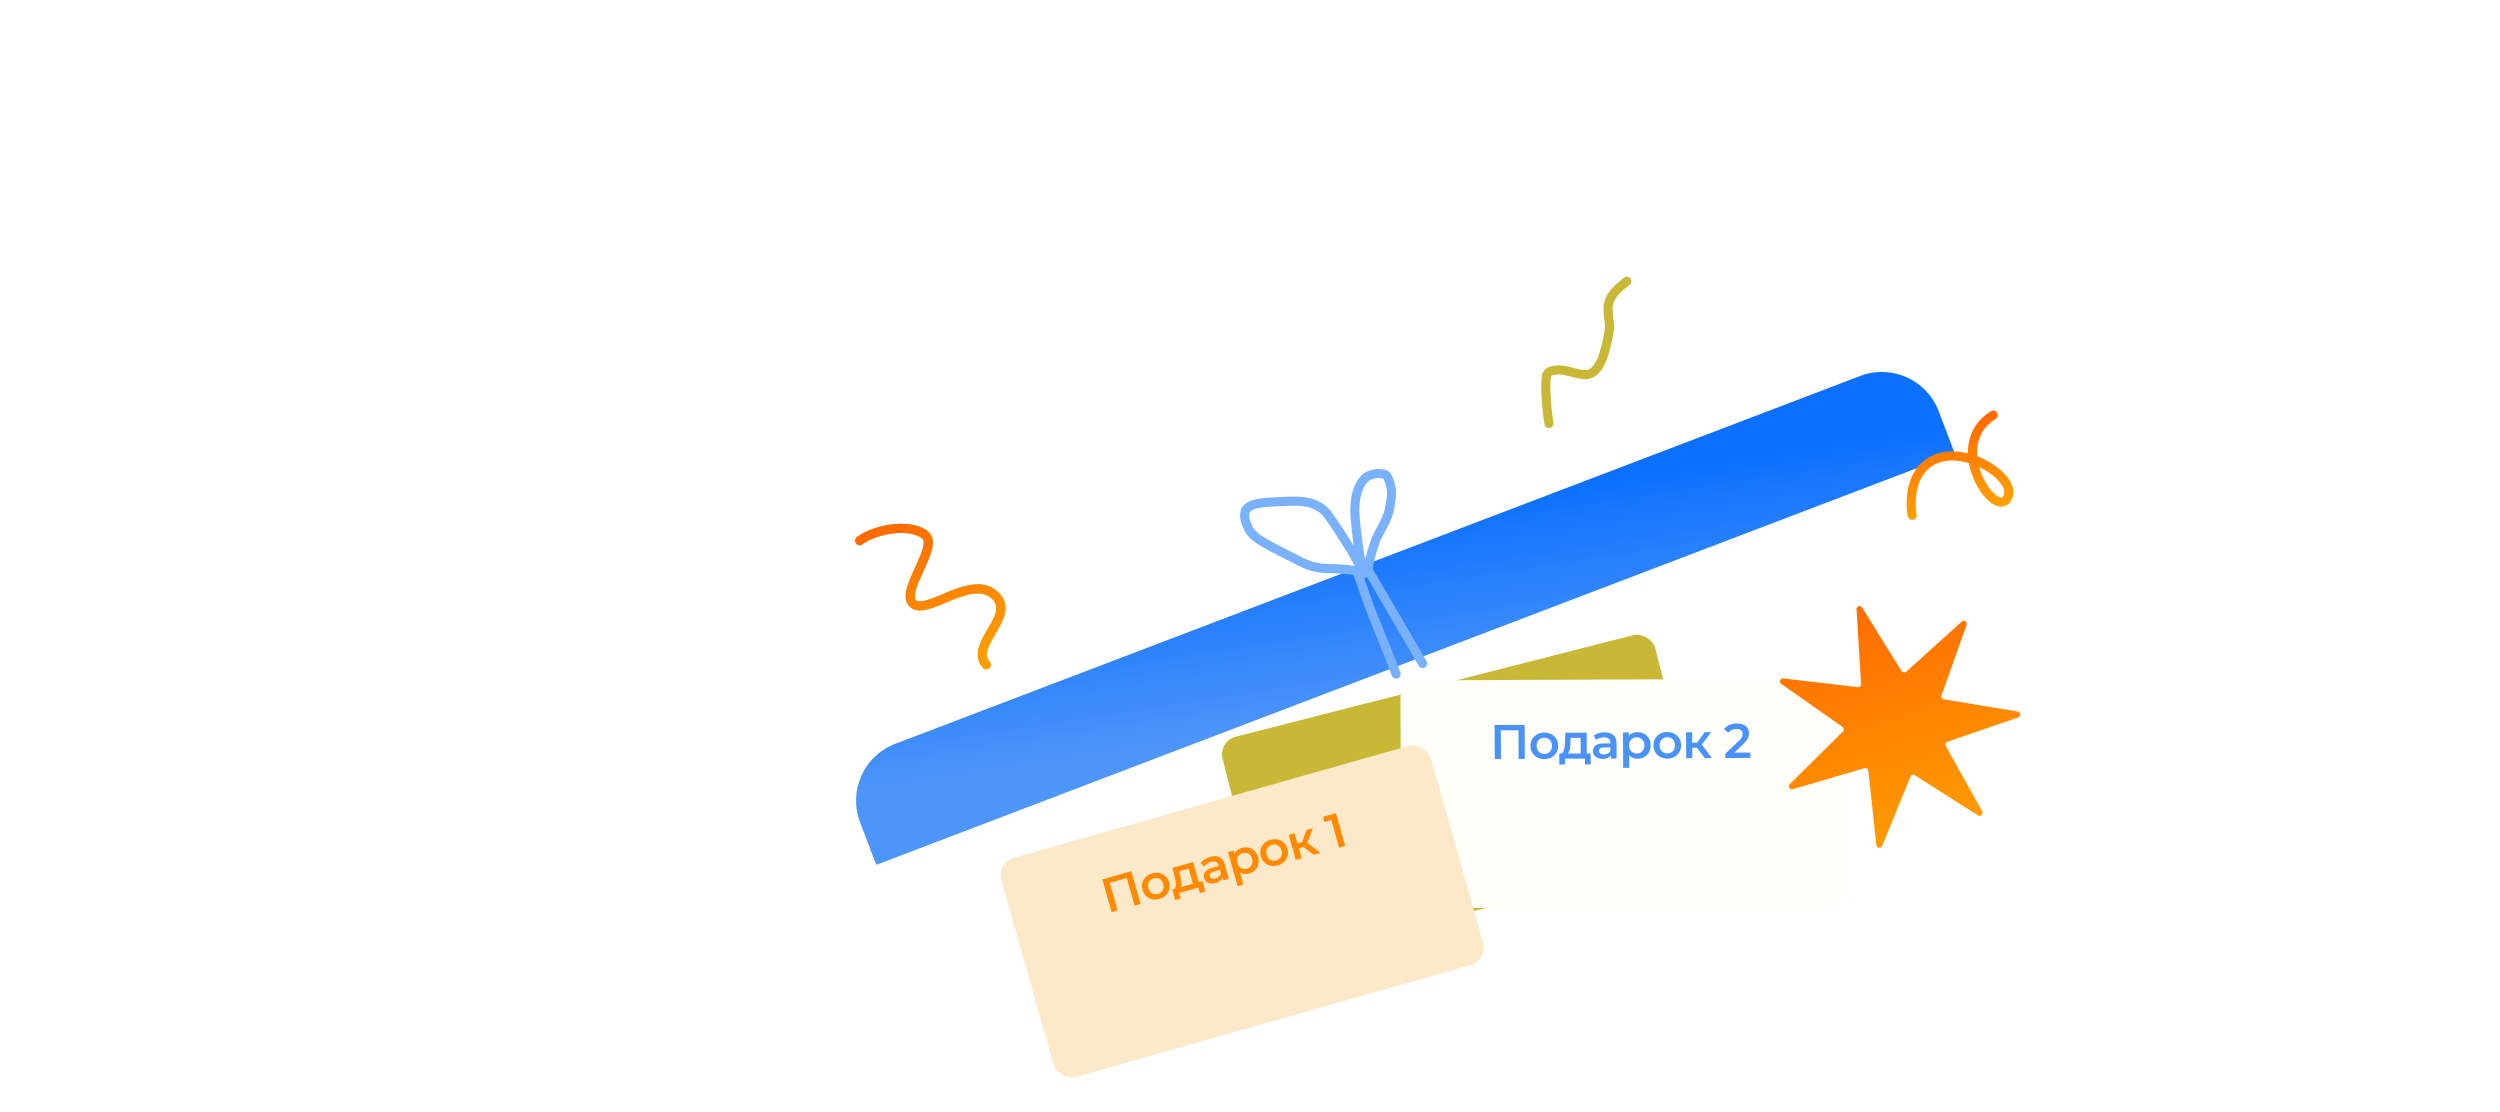 <svg width="823" height="366" viewBox="0 0 823 366" fill="none" xmlns="http://www.w3.org/2000/svg">
<path opacity="0.7" d="M662.796 258.323L334.164 312.095L142.631 105.782L781.152 -16.885L662.796 258.323Z" fill="url(#paint0_linear_2903_58)"/>
<rect x="401" y="244" width="147" height="75" rx="6" transform="rotate(-14.331 401 244)" fill="#C8B835"/>
<path opacity="0.7" d="M98.639 109.556L317.133 319.485L298.392 322.609L9.044 180.251L98.639 109.556Z" fill="url(#paint1_linear_2903_58)"/>
<rect x="461" y="224" width="147" height="75" rx="6" transform="rotate(-0.246 461 224)" fill="#FFFEF9"/>
<path d="M492.069 249.867L492.021 238.667L501.925 238.625L501.973 249.824L499.925 249.833L499.883 239.881L500.365 240.391L493.597 240.42L494.075 239.906L494.117 249.858L492.069 249.867ZM508.396 249.909C507.521 249.913 506.742 249.729 506.057 249.359C505.373 248.978 504.832 248.458 504.435 247.798C504.037 247.138 503.837 246.387 503.833 245.544C503.829 244.691 504.023 243.938 504.415 243.286C504.807 242.623 505.344 242.103 506.025 241.727C506.706 241.351 507.484 241.161 508.358 241.157C509.244 241.153 510.028 241.336 510.713 241.707C511.408 242.077 511.948 242.587 512.335 243.236C512.733 243.885 512.933 244.641 512.937 245.505C512.941 246.348 512.746 247.101 512.355 247.764C511.973 248.427 511.437 248.952 510.745 249.339C510.064 249.715 509.281 249.905 508.396 249.909ZM508.388 248.197C508.879 248.195 509.316 248.086 509.699 247.871C510.082 247.656 510.379 247.346 510.591 246.939C510.813 246.533 510.923 246.058 510.921 245.514C510.919 244.959 510.805 244.485 510.579 244.091C510.364 243.687 510.064 243.379 509.679 243.167C509.294 242.956 508.862 242.851 508.382 242.853C507.891 242.855 507.454 242.964 507.071 243.179C506.698 243.393 506.401 243.704 506.179 244.11C505.957 244.506 505.847 244.981 505.849 245.536C505.851 246.08 505.965 246.554 506.191 246.958C506.417 247.363 506.717 247.671 507.091 247.882C507.476 248.094 507.908 248.199 508.388 248.197ZM520.369 248.818L520.344 242.898L517.064 242.912L517.022 244.288C517.003 244.779 516.973 245.253 516.932 245.712C516.891 246.16 516.824 246.577 516.729 246.961C516.635 247.335 516.497 247.645 516.317 247.891C516.137 248.137 515.898 248.298 515.599 248.374L513.614 248.078C513.934 248.077 514.19 247.975 514.381 247.771C514.582 247.557 514.736 247.268 514.841 246.905C514.957 246.531 515.04 246.11 515.092 245.64C515.143 245.16 515.178 244.664 515.197 244.152L515.297 241.223L522.337 241.193L522.369 248.809L520.369 248.818ZM513.325 251.68L513.31 248.08L523.63 248.036L523.645 251.635L521.773 251.644L521.765 249.74L515.173 249.768L515.181 251.672L513.325 251.68ZM530.287 249.703L530.28 247.975L530.166 247.607L530.153 244.584C530.151 243.997 529.973 243.544 529.62 243.226C529.266 242.897 528.732 242.734 528.017 242.737C527.537 242.739 527.063 242.815 526.594 242.967C526.136 243.118 525.748 243.328 525.429 243.596L524.639 242.143C525.096 241.789 525.639 241.526 526.268 241.352C526.907 241.168 527.568 241.075 528.25 241.072C529.488 241.066 530.444 241.361 531.118 241.955C531.803 242.539 532.149 243.45 532.154 244.687L532.175 249.695L530.287 249.703ZM527.6 249.827C526.96 249.829 526.399 249.725 525.919 249.514C525.438 249.292 525.063 248.989 524.795 248.607C524.537 248.213 524.407 247.771 524.405 247.28C524.403 246.8 524.513 246.368 524.735 245.983C524.968 245.598 525.346 245.292 525.867 245.066C526.389 244.84 527.082 244.725 527.946 244.721L530.426 244.71L530.432 246.038L528.096 246.048C527.413 246.051 526.955 246.165 526.721 246.39C526.487 246.605 526.371 246.872 526.373 247.192C526.374 247.554 526.519 247.842 526.808 248.054C527.097 248.266 527.498 248.371 528.01 248.369C528.5 248.367 528.937 248.253 529.32 248.027C529.714 247.801 529.995 247.47 530.164 247.031L530.505 248.23C530.315 248.732 529.97 249.123 529.47 249.402C528.981 249.682 528.357 249.823 527.6 249.827ZM539.067 249.777C538.373 249.78 537.738 249.623 537.161 249.305C536.594 248.988 536.139 248.51 535.794 247.871C535.461 247.222 535.292 246.401 535.288 245.409C535.284 244.407 535.44 243.585 535.757 242.943C536.085 242.302 536.531 241.825 537.095 241.514C537.659 241.191 538.304 241.029 539.029 241.025C539.872 241.022 540.614 241.2 541.255 241.56C541.908 241.92 542.422 242.424 542.798 243.073C543.185 243.722 543.38 244.489 543.384 245.375C543.388 246.26 543.199 247.034 542.818 247.697C542.447 248.349 541.937 248.858 541.288 249.224C540.65 249.589 539.909 249.774 539.067 249.777ZM534.344 252.79L534.294 241.142L536.198 241.134L536.206 243.15L536.152 245.422L536.322 247.693L536.344 252.781L534.344 252.79ZM538.835 248.066C539.315 248.064 539.742 247.956 540.114 247.741C540.497 247.526 540.8 247.215 541.022 246.809C541.244 246.403 541.354 245.927 541.352 245.383C541.349 244.829 541.235 244.355 541.01 243.961C540.784 243.557 540.479 243.249 540.094 243.037C539.719 242.825 539.292 242.72 538.812 242.722C538.332 242.724 537.901 242.833 537.518 243.048C537.135 243.263 536.832 243.574 536.61 243.98C536.387 244.375 536.277 244.851 536.28 245.405C536.282 245.949 536.396 246.423 536.622 246.828C536.848 247.232 537.153 247.54 537.538 247.752C537.923 247.964 538.355 248.068 538.835 248.066ZM548.881 249.735C548.006 249.739 547.227 249.556 546.543 249.185C545.858 248.804 545.317 248.284 544.92 247.624C544.522 246.965 544.322 246.213 544.318 245.371C544.315 244.517 544.509 243.765 544.901 243.112C545.292 242.449 545.829 241.93 546.51 241.553C547.191 241.177 547.969 240.987 548.844 240.983C549.729 240.979 550.514 241.163 551.198 241.533C551.893 241.904 552.434 242.413 552.82 243.062C553.218 243.711 553.418 244.468 553.422 245.332C553.426 246.174 553.232 246.927 552.84 247.59C552.459 248.253 551.922 248.778 551.231 249.165C550.55 249.541 549.766 249.731 548.881 249.735ZM548.874 248.023C549.364 248.021 549.801 247.913 550.184 247.698C550.567 247.483 550.865 247.172 551.076 246.766C551.299 246.359 551.409 245.884 551.406 245.34C551.404 244.786 551.29 244.311 551.064 243.918C550.849 243.513 550.549 243.205 550.164 242.994C549.779 242.782 549.347 242.677 548.867 242.679C548.376 242.681 547.939 242.79 547.556 243.005C547.184 243.22 546.886 243.53 546.664 243.937C546.442 244.332 546.332 244.807 546.334 245.362C546.337 245.906 546.451 246.38 546.676 246.785C546.902 247.189 547.202 247.497 547.576 247.709C547.961 247.92 548.394 248.025 548.874 248.023ZM561.224 249.57L558.119 245.488L559.746 244.473L563.576 249.56L561.224 249.57ZM555.096 249.597L555.06 241.053L557.06 241.044L557.096 249.588L555.096 249.597ZM556.49 246.167L556.482 244.503L559.378 244.49L559.386 246.154L556.49 246.167ZM559.943 245.544L558.07 245.328L561.188 241.026L563.332 241.017L559.943 245.544ZM567.985 249.541L567.979 248.149L572.409 243.906C572.78 243.553 573.056 243.242 573.237 242.975C573.417 242.707 573.533 242.461 573.585 242.237C573.648 242.002 573.679 241.783 573.679 241.581C573.676 241.069 573.499 240.675 573.145 240.399C572.792 240.113 572.274 239.971 571.592 239.974C571.048 239.976 570.552 240.074 570.105 240.268C569.668 240.462 569.291 240.757 568.973 241.153L567.512 240.039C567.947 239.451 568.531 238.995 569.266 238.672C570.011 238.338 570.843 238.169 571.76 238.165C572.571 238.161 573.275 238.292 573.874 238.556C574.483 238.809 574.948 239.175 575.27 239.654C575.603 240.132 575.771 240.702 575.774 241.364C575.775 241.726 575.729 242.089 575.634 242.452C575.54 242.805 575.36 243.179 575.095 243.575C574.83 243.97 574.443 244.415 573.933 244.908L570.124 248.556L569.689 247.774L576.233 247.746L576.241 249.506L567.985 249.541Z" fill="#4992F9"/>
<g clip-path="url(#clip0_2903_58)">
<rect x="328" y="284" width="147" height="75" rx="6" transform="rotate(-15.825 328 284)" fill="#FCE9C9"/>
<path d="M365.942 300.27L362.888 289.495L372.416 286.794L375.47 297.569L373.5 298.128L370.786 288.553L371.388 288.915L364.876 290.76L365.198 290.137L367.912 299.712L365.942 300.27ZM381.68 295.926C380.838 296.164 380.038 296.197 379.28 296.024C378.518 295.841 377.857 295.485 377.297 294.956C376.737 294.427 376.342 293.758 376.112 292.947C375.88 292.126 375.864 291.349 376.067 290.615C376.266 289.871 376.643 289.227 377.198 288.681C377.753 288.136 378.452 287.744 379.293 287.505C380.145 287.264 380.95 287.23 381.709 287.403C382.477 287.573 383.135 287.919 383.682 288.44C384.239 288.958 384.636 289.633 384.871 290.464C385.101 291.275 385.116 292.052 384.917 292.796C384.728 293.537 384.352 294.187 383.79 294.746C383.235 295.291 382.531 295.684 381.68 295.926ZM381.213 294.279C381.685 294.145 382.077 293.923 382.388 293.613C382.699 293.303 382.902 292.924 382.997 292.476C383.102 292.025 383.08 291.538 382.932 291.014C382.781 290.481 382.543 290.054 382.22 289.736C381.904 289.404 381.533 289.188 381.105 289.087C380.677 288.987 380.233 289.002 379.771 289.133C379.299 289.267 378.907 289.488 378.596 289.798C378.295 290.106 378.092 290.485 377.987 290.936C377.879 291.376 377.901 291.864 378.052 292.397C378.2 292.921 378.438 293.347 378.764 293.676C379.09 294.005 379.461 294.221 379.879 294.324C380.306 294.425 380.751 294.41 381.213 294.279ZM392.92 291.659L391.306 285.963L388.15 286.858L388.479 288.195C388.592 288.672 388.691 289.138 388.775 289.591C388.856 290.033 388.903 290.453 388.915 290.848C388.925 291.234 388.876 291.569 388.768 291.854C388.661 292.14 388.473 292.359 388.206 292.513L386.215 292.761C386.522 292.674 386.741 292.507 386.871 292.259C387.007 291.999 387.078 291.679 387.081 291.301C387.092 290.91 387.06 290.482 386.983 290.016C386.903 289.539 386.804 289.052 386.685 288.553L385.994 285.706L392.767 283.786L394.844 291.113L392.92 291.659ZM386.904 296.308L385.922 292.844L395.851 290.03L396.833 293.493L395.032 294.004L394.512 292.172L388.17 293.97L388.689 295.801L386.904 296.308ZM402.712 289.848L402.24 288.186L402.032 287.862L401.208 284.953C401.048 284.388 400.755 284 400.329 283.788C399.9 283.566 399.342 283.552 398.654 283.747C398.192 283.878 397.756 284.079 397.345 284.351C396.945 284.62 396.627 284.926 396.392 285.27L395.24 284.083C395.586 283.619 396.038 283.219 396.597 282.884C397.163 282.535 397.775 282.267 398.431 282.081C399.622 281.743 400.622 281.77 401.431 282.162C402.248 282.54 402.825 283.325 403.162 284.515L404.528 289.333L402.712 289.848ZM400.156 290.689C399.54 290.863 398.972 290.913 398.453 290.839C397.93 290.754 397.488 290.564 397.126 290.267C396.772 289.957 396.528 289.566 396.395 289.094C396.264 288.632 396.254 288.186 396.365 287.756C396.486 287.322 396.767 286.926 397.209 286.568C397.651 286.21 398.287 285.913 399.118 285.678L401.504 285.002L401.866 286.279L399.619 286.916C398.962 287.102 398.551 287.335 398.387 287.615C398.219 287.884 398.179 288.173 398.266 288.48C398.365 288.829 398.582 289.067 398.917 289.194C399.253 289.321 399.667 289.314 400.159 289.175C400.631 289.041 401.022 288.814 401.33 288.493C401.649 288.17 401.83 287.775 401.875 287.308L402.526 288.371C402.478 288.905 402.25 289.375 401.844 289.778C401.447 290.179 400.885 290.482 400.156 290.689ZM411.188 287.562C410.521 287.751 409.867 287.77 409.226 287.619C408.594 287.466 408.027 287.127 407.525 286.605C407.029 286.069 406.646 285.324 406.375 284.369C406.102 283.405 406.032 282.571 406.165 281.868C406.309 281.162 406.61 280.583 407.07 280.131C407.527 279.669 408.104 279.339 408.802 279.142C409.612 278.912 410.375 278.884 411.09 279.058C411.815 279.23 412.445 279.578 412.982 280.102C413.529 280.623 413.923 281.31 414.165 282.162C414.406 283.013 414.432 283.81 414.243 284.551C414.061 285.279 413.707 285.906 413.18 286.432C412.663 286.955 411.999 287.332 411.188 287.562ZM407.448 291.732L404.271 280.525L406.103 280.006L406.653 281.946L407.211 284.149L407.984 286.291L409.372 291.187L407.448 291.732ZM410.506 285.976C410.968 285.845 411.349 285.626 411.65 285.319C411.962 285.009 412.17 284.628 412.275 284.177C412.38 283.726 412.358 283.239 412.21 282.716C412.058 282.182 411.821 281.756 411.498 281.437C411.172 281.108 410.795 280.894 410.367 280.793C409.95 280.69 409.511 280.703 409.049 280.834C408.587 280.965 408.2 281.186 407.889 281.496C407.578 281.806 407.37 282.186 407.265 282.637C407.157 283.078 407.179 283.565 407.33 284.099C407.478 284.622 407.715 285.048 408.041 285.377C408.367 285.706 408.744 285.921 409.172 286.021C409.599 286.122 410.044 286.107 410.506 285.976ZM420.631 284.885C419.789 285.124 418.989 285.157 418.231 284.984C417.469 284.8 416.808 284.444 416.248 283.916C415.688 283.387 415.293 282.717 415.064 281.907C414.831 281.086 414.816 280.308 415.018 279.575C415.217 278.831 415.595 278.186 416.149 277.641C416.704 277.096 417.403 276.704 418.244 276.465C419.096 276.224 419.901 276.189 420.66 276.363C421.429 276.533 422.087 276.878 422.633 277.4C423.191 277.918 423.587 278.593 423.823 279.424C424.052 280.235 424.068 281.012 423.868 281.756C423.679 282.497 423.303 283.147 422.741 283.705C422.186 284.251 421.483 284.644 420.631 284.885ZM420.164 283.238C420.636 283.105 421.028 282.883 421.339 282.573C421.65 282.263 421.853 281.884 421.948 281.435C422.053 280.984 422.031 280.497 421.883 279.974C421.732 279.44 421.495 279.014 421.171 278.695C420.856 278.364 420.484 278.147 420.056 278.047C419.629 277.946 419.184 277.962 418.722 278.092C418.25 278.226 417.858 278.448 417.547 278.758C417.246 279.065 417.043 279.444 416.938 279.895C416.83 280.336 416.852 280.823 417.003 281.357C417.152 281.88 417.389 282.306 417.715 282.635C418.041 282.964 418.413 283.18 418.83 283.284C419.258 283.384 419.702 283.369 420.164 283.238ZM432.476 281.412L428.388 278.313L429.684 276.898L434.739 280.77L432.476 281.412ZM426.581 283.083L424.251 274.862L426.175 274.317L428.505 282.537L426.581 283.083ZM427.001 279.404L426.548 277.804L429.334 277.014L429.788 278.615L427.001 279.404ZM430.161 277.877L428.299 278.172L430.146 273.191L432.209 272.607L430.161 277.877ZM440.843 279.04L438.007 269.034L439.142 269.694L435.986 270.588L435.511 268.91L439.79 267.697L442.844 278.473L440.843 279.04Z" fill="#FF8901"/>
</g>
<g filter="url(#filter0_d_2903_58)">
<path d="M278.124 274.688C274.19 264.367 279.367 252.81 289.688 248.876L607.388 127.768C617.709 123.834 629.265 129.011 633.2 139.332L638.543 153.349L283.467 288.704L278.124 274.688Z" fill="url(#paint2_linear_2903_58)"/>
</g>
<path d="M629.472 169.632C628.641 164.5 628.957 154.376 637.468 151.016C648.107 146.816 664.898 158.01 660.631 164.281C656.364 170.551 640.394 146.476 656.159 136.649" stroke="url(#paint3_linear_2903_58)" stroke-width="3" stroke-linecap="round"/>
<path d="M283.004 178C288.381 173.935 300.017 172.24 304.601 176.171C309.184 180.102 296.041 194.811 300.625 198.742C305.209 202.673 319.55 188.988 327.3 195.775C335.182 202.677 318.774 212.098 324.683 218.845" stroke="#C8B835" stroke-width="3" stroke-linecap="round"/>
<path d="M283.004 178C288.381 173.935 300.017 172.24 304.601 176.171C309.184 180.102 296.041 194.811 300.625 198.742C305.209 202.673 319.55 188.988 327.3 195.775C335.182 202.677 318.774 212.098 324.683 218.845" stroke="url(#paint4_linear_2903_58)" stroke-width="3" stroke-linecap="round"/>
<path d="M611.166 200.598C611.102 199.561 612.465 199.127 613.013 200.009L625.999 220.915C626.328 221.445 627.056 221.548 627.519 221.13L645.792 204.644C646.563 203.949 647.752 204.744 647.404 205.722L639.156 228.91C638.947 229.497 639.32 230.13 639.935 230.232L664.218 234.24C665.243 234.409 665.362 235.834 664.381 236.172L641.109 244.18C640.519 244.383 640.257 245.07 640.561 245.614L652.568 267.098C653.074 268.004 652.035 268.986 651.158 268.43L630.387 255.228C629.861 254.894 629.161 255.117 628.925 255.694L619.614 278.476C619.222 279.437 617.805 279.237 617.694 278.204L615.065 253.734C614.999 253.114 614.387 252.706 613.789 252.881L590.172 259.806C589.176 260.098 588.45 258.866 589.188 258.136L606.68 240.823C607.123 240.384 607.061 239.652 606.551 239.294L586.412 225.147C585.563 224.55 586.073 223.214 587.104 223.335L611.546 226.217C612.165 226.29 612.699 225.785 612.662 225.163L611.166 200.598Z" fill="url(#paint5_linear_2903_58)"/>
<path d="M509.906 139.428C509.104 134.614 508.442 125.368 509.248 123.317C509.642 122.316 510.731 122.062 512.043 121.837C514.859 121.356 518.303 123.064 521.414 123.317C527.337 123.797 528.85 113.833 529.962 107.698C529.811 105.618 528.929 102.275 529.633 99.643C530.336 97.011 532.456 95.046 535.551 92.573" stroke="#C8B835" stroke-width="3" stroke-linecap="round"/>
<path d="M447.482 188.152C447.249 188.212 444.312 187.28 438.982 187.223C435.404 187.184 432.345 187.061 428.046 184.85C424.577 183.065 418.327 180.072 414.896 177.882C411.465 175.692 410.974 173.93 410.494 172.812C410.015 171.694 409.74 170.843 409.747 169.906C409.754 168.97 409.793 168.268 410.218 167.722C412.069 165.349 416.468 165.32 425.002 164.986C431.667 164.726 434.375 166.632 436.187 168.328C437.099 169.18 440.251 173.786 444.52 180.652C447.17 184.913 448.062 187.615 448.7 188.874C448.777 189.026 447.146 181.6 446.154 170.947C445.496 163.88 447.136 159.916 448.979 157.844C451.09 155.47 454.558 155.808 455.762 156.115C456.92 156.411 457.559 158.846 457.977 160.711C458.293 162.123 458.049 163.932 457.533 167.015C456.904 170.777 454.697 173.889 452.992 177.46C450.754 183.91 450.458 186.47 450.389 187.412C450.317 187.865 450.081 187.774 449.669 188.627" stroke="#7AB1FD" stroke-width="3" stroke-linecap="round"/>
<path d="M447.002 189.001C448.183 192.021 449.038 194.889 450.711 199.407C452.384 203.925 457.402 215.805 459.597 221.91" stroke="#7AB1FD" stroke-width="3" stroke-linecap="round"/>
<path d="M450 187L468.332 218.416" stroke="#7AB1FD" stroke-width="3" stroke-linecap="round"/>
<defs>
<filter id="filter0_d_2903_58" x="265.807" y="106.451" width="393.736" height="194.253" filterUnits="userSpaceOnUse" color-interpolation-filters="sRGB">
<feFlood flood-opacity="0" result="BackgroundImageFix"/>
<feColorMatrix in="SourceAlpha" type="matrix" values="0 0 0 0 0 0 0 0 0 0 0 0 0 0 0 0 0 0 127 0" result="hardAlpha"/>
<feOffset dx="5" dy="-4"/>
<feGaussianBlur stdDeviation="8"/>
<feComposite in2="hardAlpha" operator="out"/>
<feColorMatrix type="matrix" values="0 0 0 0 1 0 0 0 0 1 0 0 0 0 1 0 0 0 0.3 0"/>
<feBlend mode="normal" in2="BackgroundImageFix" result="effect1_dropShadow_2903_58"/>
<feBlend mode="normal" in="SourceGraphic" in2="effect1_dropShadow_2903_58" result="shape"/>
</filter>
<linearGradient id="paint0_linear_2903_58" x1="438.932" y1="295.644" x2="416.849" y2="124.133" gradientUnits="userSpaceOnUse">
<stop stop-color="white"/>
<stop offset="1" stop-color="white" stop-opacity="0"/>
</linearGradient>
<linearGradient id="paint1_linear_2903_58" x1="332.707" y1="333.35" x2="165.833" y2="199.473" gradientUnits="userSpaceOnUse">
<stop stop-color="white"/>
<stop offset="1" stop-color="white" stop-opacity="0"/>
</linearGradient>
<linearGradient id="paint2_linear_2903_58" x1="517.932" y1="161.869" x2="527.845" y2="226.623" gradientUnits="userSpaceOnUse">
<stop stop-color="#0B70FE"/>
<stop offset="1" stop-color="#4E95F9"/>
</linearGradient>
<linearGradient id="paint3_linear_2903_58" x1="641.111" y1="139.233" x2="645.973" y2="167.545" gradientUnits="userSpaceOnUse">
<stop stop-color="#FF6A01"/>
<stop offset="1" stop-color="#FF9F01"/>
</linearGradient>
<linearGradient id="paint4_linear_2903_58" x1="297.998" y1="170.969" x2="319.97" y2="220.918" gradientUnits="userSpaceOnUse">
<stop stop-color="#FF6A01"/>
<stop offset="1" stop-color="#FF9F01"/>
</linearGradient>
<linearGradient id="paint5_linear_2903_58" x1="610.925" y1="196.647" x2="637.63" y2="280.498" gradientUnits="userSpaceOnUse">
<stop stop-color="#FF6A01"/>
<stop offset="1" stop-color="#FF9F01"/>
</linearGradient>
<clipPath id="clip0_2903_58">
<rect x="328" y="284" width="147" height="75" rx="6" transform="rotate(-15.825 328 284)" fill="white"/>
</clipPath>
</defs>
</svg>
